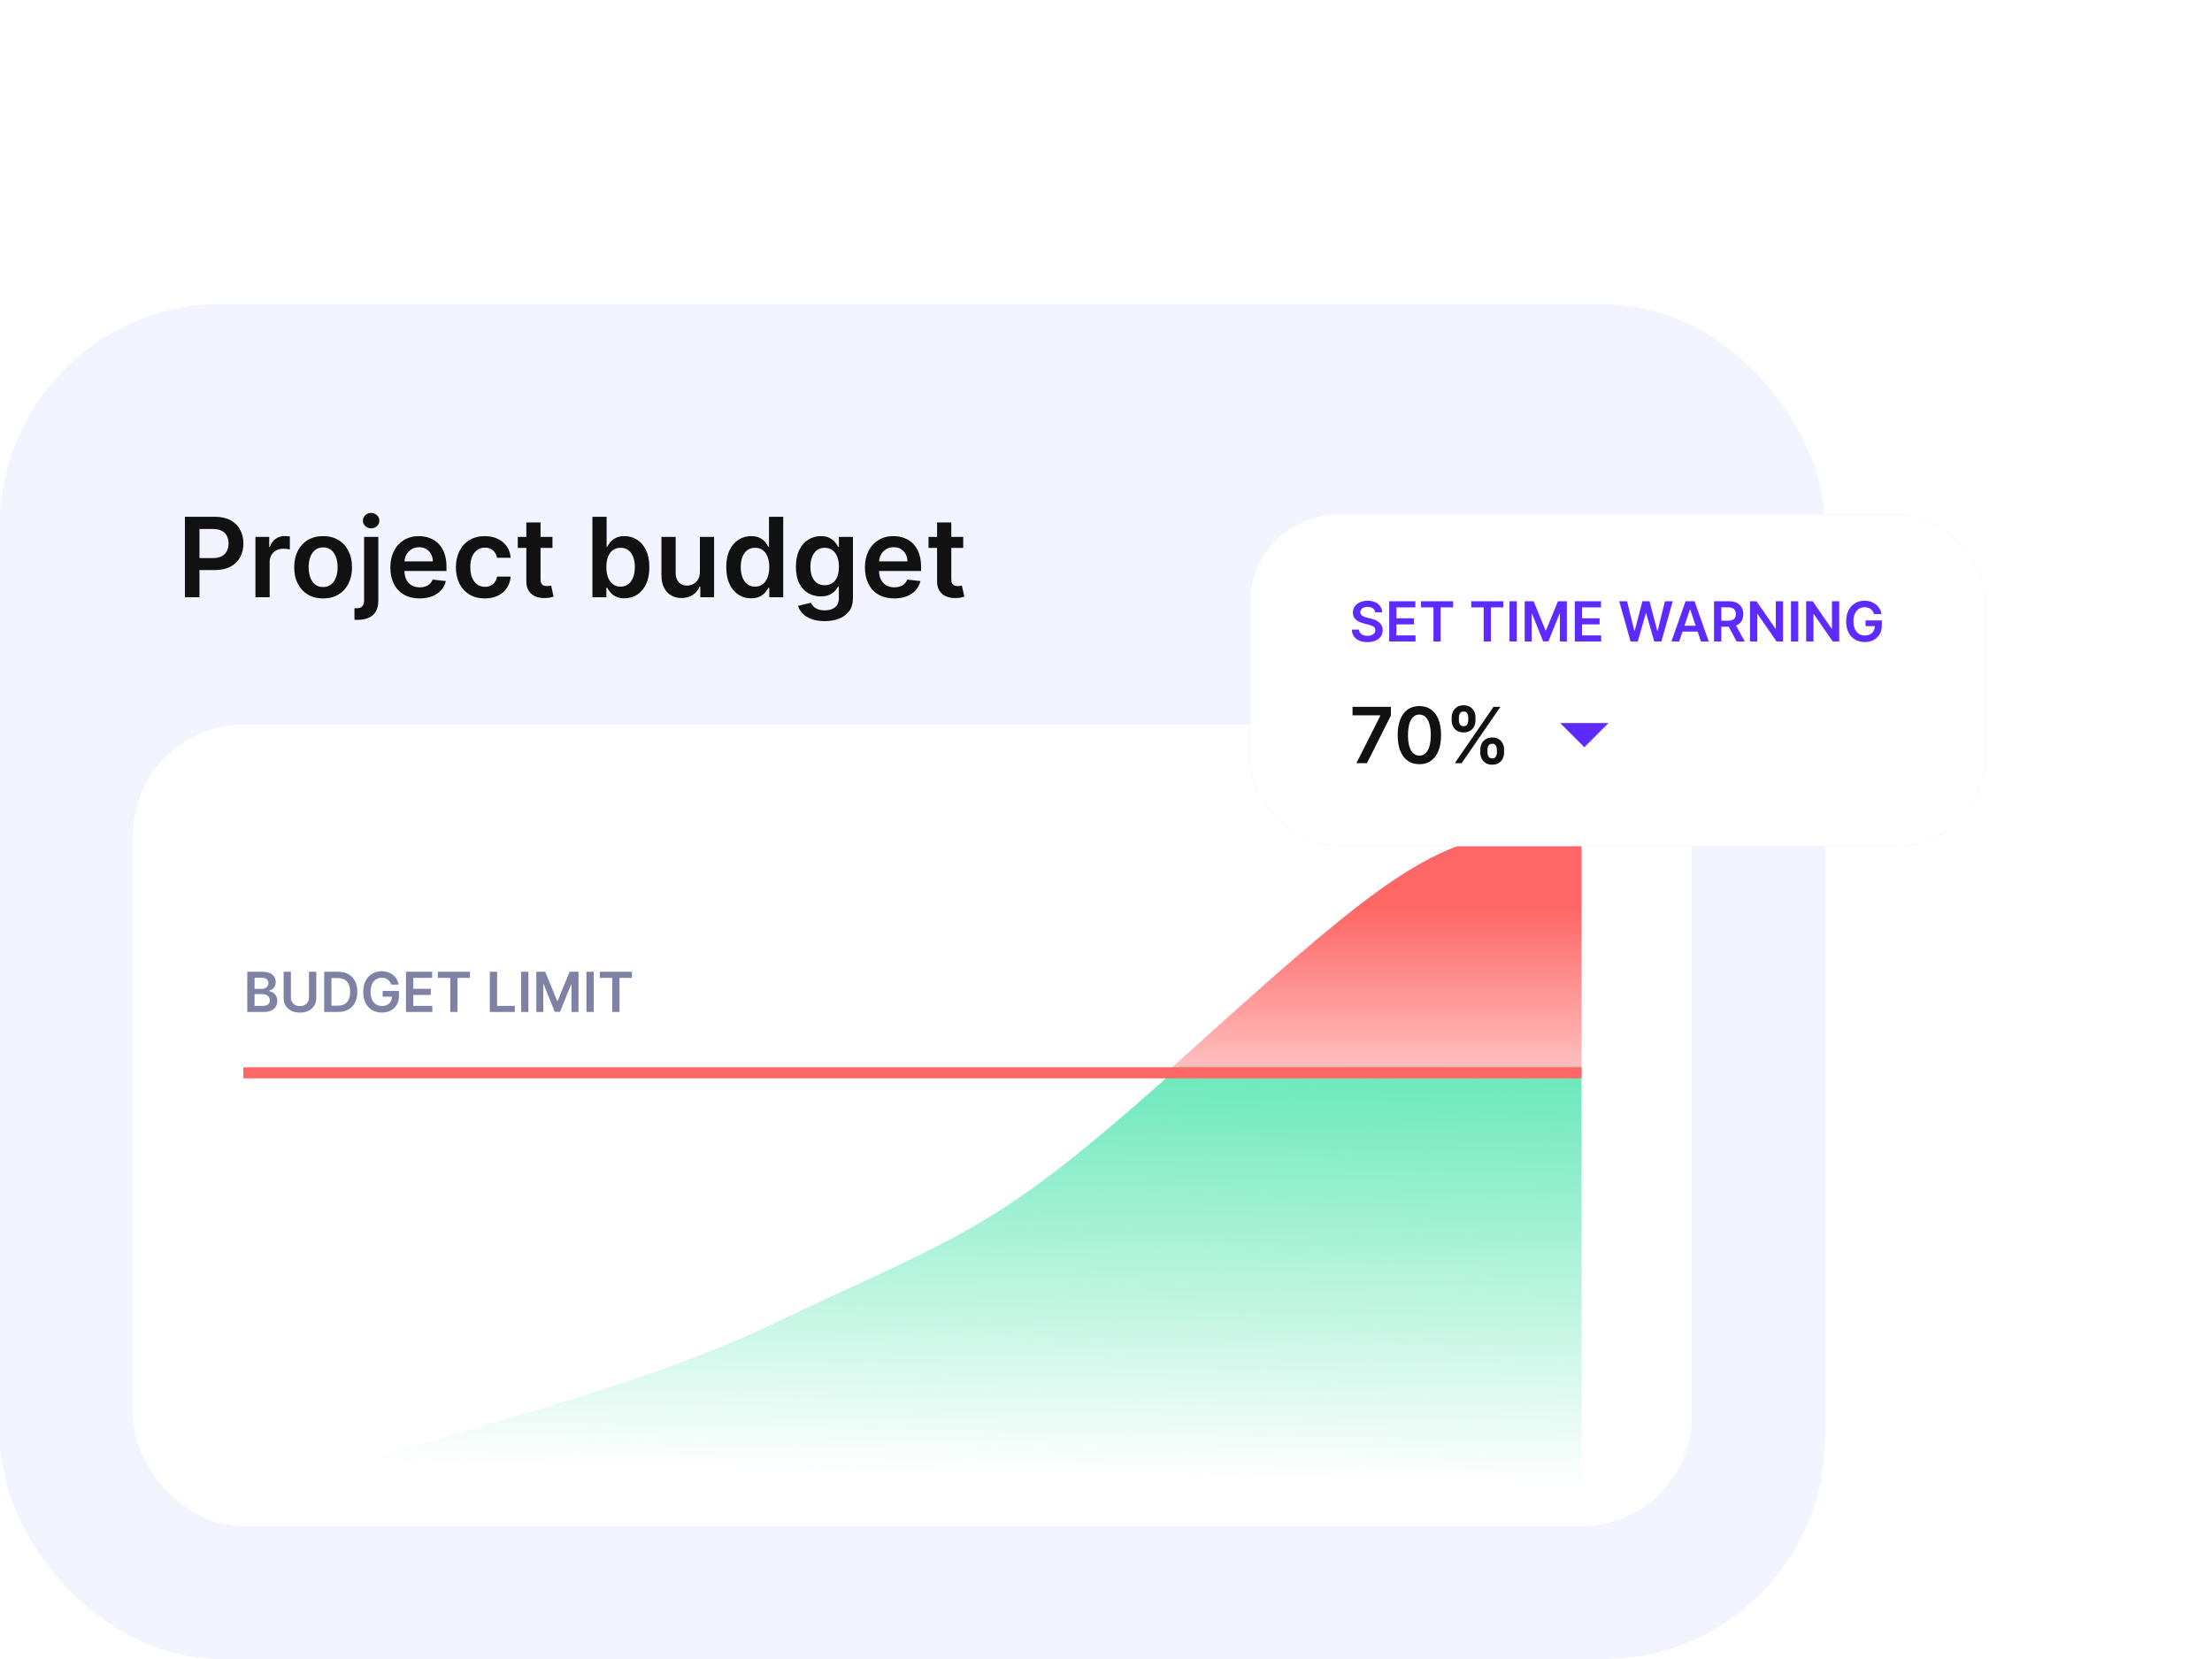 <svg width="400" height="300" viewBox="0 0 400 300" fill="none" xmlns="http://www.w3.org/2000/svg">
<g clip-path="url(#clip0_7891_12846)">
<rect y="55" width="330" height="245" rx="40" fill="#F2F5FF"/>
<path d="M33.435 108V93.454H38.889C40.007 93.454 40.944 93.663 41.702 94.079C42.464 94.496 43.039 95.069 43.428 95.798C43.821 96.523 44.017 97.347 44.017 98.27C44.017 99.203 43.821 100.031 43.428 100.756C43.035 101.48 42.455 102.051 41.688 102.467C40.92 102.879 39.976 103.085 38.854 103.085H35.239V100.919H38.499C39.152 100.919 39.687 100.805 40.104 100.578C40.52 100.351 40.828 100.038 41.027 99.641C41.231 99.243 41.332 98.786 41.332 98.27C41.332 97.754 41.231 97.299 41.027 96.906C40.828 96.513 40.518 96.208 40.097 95.99C39.68 95.767 39.142 95.656 38.484 95.656H36.07V108H33.435ZM46.192 108V97.091H48.685V98.909H48.799C48.998 98.279 49.338 97.794 49.821 97.453C50.309 97.108 50.865 96.935 51.49 96.935C51.633 96.935 51.791 96.942 51.966 96.956C52.146 96.965 52.295 96.982 52.414 97.006V99.371C52.305 99.333 52.132 99.3 51.895 99.271C51.663 99.238 51.438 99.222 51.221 99.222C50.752 99.222 50.33 99.323 49.956 99.527C49.587 99.726 49.296 100.003 49.083 100.358C48.87 100.713 48.763 101.123 48.763 101.587V108H46.192ZM58.431 108.213C57.366 108.213 56.443 107.979 55.661 107.51C54.88 107.041 54.274 106.385 53.843 105.543C53.417 104.7 53.204 103.715 53.204 102.588C53.204 101.461 53.417 100.474 53.843 99.626C54.274 98.779 54.88 98.121 55.661 97.652C56.443 97.183 57.366 96.949 58.431 96.949C59.496 96.949 60.42 97.183 61.201 97.652C61.982 98.121 62.586 98.779 63.012 99.626C63.443 100.474 63.658 101.461 63.658 102.588C63.658 103.715 63.443 104.7 63.012 105.543C62.586 106.385 61.982 107.041 61.201 107.51C60.42 107.979 59.496 108.213 58.431 108.213ZM58.445 106.153C59.023 106.153 59.506 105.995 59.894 105.678C60.282 105.356 60.571 104.925 60.761 104.385C60.955 103.845 61.052 103.244 61.052 102.581C61.052 101.913 60.955 101.31 60.761 100.77C60.571 100.225 60.282 99.792 59.894 99.47C59.506 99.148 59.023 98.987 58.445 98.987C57.853 98.987 57.361 99.148 56.968 99.47C56.58 99.792 56.289 100.225 56.094 100.77C55.905 101.31 55.81 101.913 55.81 102.581C55.81 103.244 55.905 103.845 56.094 104.385C56.289 104.925 56.58 105.356 56.968 105.678C57.361 105.995 57.853 106.153 58.445 106.153ZM65.841 97.091H68.412V108.625C68.412 109.411 68.262 110.06 67.964 110.571C67.666 111.082 67.235 111.464 66.671 111.714C66.108 111.965 65.424 112.091 64.619 112.091C64.524 112.091 64.437 112.089 64.356 112.084C64.276 112.084 64.188 112.081 64.093 112.077V109.982C64.164 109.986 64.228 109.989 64.285 109.989C64.342 109.993 64.401 109.996 64.463 109.996C64.955 109.996 65.308 109.875 65.521 109.634C65.734 109.397 65.841 109.049 65.841 108.589V97.091ZM67.119 95.543C66.707 95.543 66.354 95.408 66.061 95.138C65.772 94.863 65.627 94.534 65.627 94.151C65.627 93.762 65.772 93.433 66.061 93.163C66.354 92.889 66.707 92.751 67.119 92.751C67.526 92.751 67.874 92.889 68.163 93.163C68.457 93.433 68.603 93.762 68.603 94.151C68.603 94.534 68.457 94.863 68.163 95.138C67.874 95.408 67.526 95.543 67.119 95.543ZM75.885 108.213C74.791 108.213 73.847 107.986 73.051 107.531C72.26 107.072 71.652 106.423 71.226 105.585C70.8 104.742 70.587 103.75 70.587 102.609C70.587 101.487 70.8 100.502 71.226 99.655C71.657 98.803 72.258 98.14 73.03 97.666C73.802 97.188 74.708 96.949 75.75 96.949C76.422 96.949 77.057 97.058 77.653 97.276C78.255 97.489 78.785 97.82 79.244 98.27C79.708 98.72 80.073 99.293 80.338 99.989C80.603 100.68 80.736 101.504 80.736 102.46V103.249H71.794V101.516H78.271C78.267 101.023 78.16 100.585 77.952 100.202C77.743 99.813 77.452 99.508 77.078 99.285C76.709 99.063 76.278 98.952 75.785 98.952C75.26 98.952 74.798 99.079 74.401 99.335C74.003 99.586 73.693 99.918 73.47 100.33C73.252 100.737 73.141 101.184 73.136 101.672V103.185C73.136 103.819 73.252 104.364 73.484 104.818C73.716 105.268 74.041 105.614 74.457 105.855C74.874 106.092 75.362 106.21 75.921 106.21C76.294 106.21 76.633 106.158 76.936 106.054C77.239 105.945 77.502 105.786 77.724 105.578C77.947 105.37 78.115 105.112 78.229 104.804L80.629 105.074C80.478 105.708 80.189 106.262 79.763 106.736C79.341 107.205 78.802 107.569 78.144 107.83C77.485 108.085 76.733 108.213 75.885 108.213ZM87.669 108.213C86.58 108.213 85.645 107.974 84.864 107.496C84.088 107.018 83.489 106.357 83.067 105.514C82.65 104.667 82.442 103.691 82.442 102.588C82.442 101.48 82.655 100.502 83.081 99.655C83.507 98.803 84.109 98.14 84.885 97.666C85.666 97.188 86.59 96.949 87.655 96.949C88.541 96.949 89.324 97.112 90.006 97.439C90.693 97.761 91.24 98.218 91.647 98.81C92.054 99.397 92.286 100.083 92.343 100.869H89.885C89.786 100.344 89.549 99.906 89.175 99.555C88.806 99.2 88.311 99.023 87.691 99.023C87.165 99.023 86.704 99.165 86.306 99.449C85.908 99.728 85.598 100.131 85.375 100.656C85.158 101.182 85.049 101.812 85.049 102.545C85.049 103.289 85.158 103.928 85.375 104.463C85.593 104.993 85.899 105.403 86.291 105.692C86.689 105.976 87.156 106.118 87.691 106.118C88.07 106.118 88.408 106.047 88.706 105.905C89.009 105.758 89.263 105.547 89.466 105.273C89.67 104.998 89.809 104.664 89.885 104.271H92.343C92.281 105.043 92.054 105.727 91.661 106.324C91.268 106.916 90.733 107.38 90.056 107.716C89.379 108.047 88.583 108.213 87.669 108.213ZM99.901 97.091V99.079H93.63V97.091H99.901ZM95.178 94.477H97.749V104.719C97.749 105.064 97.801 105.33 97.906 105.514C98.014 105.694 98.156 105.817 98.332 105.884C98.507 105.95 98.701 105.983 98.914 105.983C99.075 105.983 99.222 105.971 99.354 105.947C99.492 105.924 99.596 105.902 99.667 105.884L100.1 107.893C99.963 107.941 99.766 107.993 99.511 108.05C99.26 108.107 98.952 108.14 98.587 108.149C97.943 108.168 97.363 108.071 96.847 107.858C96.331 107.64 95.922 107.304 95.619 106.849C95.32 106.395 95.174 105.827 95.178 105.145V94.477ZM107.126 108V93.454H109.697V98.895H109.804C109.936 98.63 110.123 98.348 110.365 98.05C110.606 97.747 110.933 97.489 111.345 97.276C111.757 97.058 112.282 96.949 112.922 96.949C113.764 96.949 114.524 97.164 115.201 97.595C115.883 98.021 116.423 98.653 116.821 99.492C117.223 100.325 117.424 101.348 117.424 102.56C117.424 103.758 117.228 104.776 116.835 105.614C116.442 106.452 115.907 107.091 115.23 107.531C114.553 107.972 113.786 108.192 112.929 108.192C112.304 108.192 111.785 108.088 111.373 107.879C110.961 107.671 110.63 107.42 110.379 107.126C110.133 106.828 109.941 106.546 109.804 106.281H109.654V108H107.126ZM109.647 102.545C109.647 103.251 109.747 103.869 109.946 104.399C110.149 104.929 110.44 105.344 110.819 105.642C111.203 105.936 111.667 106.082 112.211 106.082C112.779 106.082 113.255 105.931 113.639 105.628C114.022 105.32 114.311 104.901 114.505 104.371C114.704 103.836 114.804 103.227 114.804 102.545C114.804 101.868 114.707 101.267 114.512 100.741C114.318 100.216 114.029 99.804 113.646 99.506C113.262 99.207 112.784 99.058 112.211 99.058C111.662 99.058 111.196 99.203 110.812 99.492C110.429 99.78 110.137 100.185 109.939 100.706C109.744 101.227 109.647 101.84 109.647 102.545ZM126.563 103.412V97.091H129.134V108H126.641V106.061H126.528C126.281 106.672 125.877 107.171 125.313 107.56C124.754 107.948 124.066 108.142 123.246 108.142C122.531 108.142 121.899 107.983 121.35 107.666C120.806 107.344 120.379 106.878 120.072 106.267C119.764 105.652 119.61 104.908 119.61 104.037V97.091H122.181V103.639C122.181 104.33 122.371 104.88 122.749 105.287C123.128 105.694 123.625 105.898 124.241 105.898C124.62 105.898 124.987 105.805 125.342 105.621C125.697 105.436 125.988 105.161 126.215 104.797C126.447 104.428 126.563 103.966 126.563 103.412ZM135.826 108.192C134.969 108.192 134.202 107.972 133.525 107.531C132.848 107.091 132.313 106.452 131.92 105.614C131.527 104.776 131.331 103.758 131.331 102.56C131.331 101.348 131.529 100.325 131.927 99.492C132.33 98.653 132.872 98.021 133.554 97.595C134.235 97.164 134.995 96.949 135.833 96.949C136.473 96.949 136.998 97.058 137.41 97.276C137.822 97.489 138.149 97.747 138.39 98.05C138.632 98.348 138.819 98.63 138.951 98.895H139.058V93.454H141.636V108H139.108V106.281H138.951C138.819 106.546 138.627 106.828 138.376 107.126C138.125 107.42 137.794 107.671 137.382 107.879C136.97 108.088 136.451 108.192 135.826 108.192ZM136.544 106.082C137.088 106.082 137.552 105.936 137.936 105.642C138.319 105.344 138.61 104.929 138.809 104.399C139.008 103.869 139.108 103.251 139.108 102.545C139.108 101.84 139.008 101.227 138.809 100.706C138.615 100.185 138.326 99.78 137.943 99.492C137.564 99.203 137.098 99.058 136.544 99.058C135.971 99.058 135.493 99.207 135.109 99.506C134.725 99.804 134.437 100.216 134.243 100.741C134.048 101.267 133.951 101.868 133.951 102.545C133.951 103.227 134.048 103.836 134.243 104.371C134.441 104.901 134.733 105.32 135.116 105.628C135.504 105.931 135.98 106.082 136.544 106.082ZM149.12 112.318C148.197 112.318 147.404 112.193 146.741 111.942C146.078 111.696 145.545 111.364 145.143 110.947C144.74 110.531 144.461 110.069 144.305 109.562L146.62 109.001C146.724 109.214 146.876 109.425 147.075 109.634C147.273 109.847 147.541 110.022 147.877 110.159C148.218 110.301 148.647 110.372 149.163 110.372C149.892 110.372 150.496 110.195 150.974 109.839C151.452 109.489 151.691 108.911 151.691 108.107V106.04H151.563C151.431 106.305 151.237 106.577 150.981 106.857C150.73 107.136 150.396 107.37 149.979 107.56C149.567 107.749 149.049 107.844 148.424 107.844C147.586 107.844 146.826 107.647 146.144 107.254C145.467 106.857 144.927 106.265 144.525 105.479C144.127 104.688 143.928 103.698 143.928 102.51C143.928 101.312 144.127 100.301 144.525 99.477C144.927 98.649 145.469 98.021 146.151 97.595C146.833 97.164 147.593 96.949 148.431 96.949C149.07 96.949 149.596 97.058 150.008 97.276C150.424 97.489 150.756 97.747 151.002 98.05C151.248 98.348 151.435 98.63 151.563 98.895H151.705V97.091H154.241V108.178C154.241 109.11 154.018 109.882 153.573 110.493C153.128 111.104 152.52 111.561 151.748 111.864C150.976 112.167 150.1 112.318 149.12 112.318ZM149.141 105.827C149.686 105.827 150.15 105.694 150.533 105.429C150.917 105.164 151.208 104.783 151.407 104.286C151.606 103.788 151.705 103.192 151.705 102.496C151.705 101.809 151.606 101.208 151.407 100.692C151.213 100.176 150.924 99.776 150.54 99.492C150.162 99.203 149.695 99.058 149.141 99.058C148.568 99.058 148.09 99.207 147.707 99.506C147.323 99.804 147.034 100.214 146.84 100.734C146.646 101.25 146.549 101.838 146.549 102.496C146.549 103.163 146.646 103.748 146.84 104.25C147.039 104.747 147.33 105.135 147.714 105.415C148.102 105.689 148.578 105.827 149.141 105.827ZM161.705 108.213C160.612 108.213 159.667 107.986 158.871 107.531C158.081 107.072 157.472 106.423 157.046 105.585C156.62 104.742 156.407 103.75 156.407 102.609C156.407 101.487 156.62 100.502 157.046 99.655C157.477 98.803 158.078 98.14 158.85 97.666C159.622 97.188 160.529 96.949 161.57 96.949C162.243 96.949 162.877 97.058 163.474 97.276C164.075 97.489 164.605 97.82 165.065 98.27C165.529 98.72 165.893 99.293 166.158 99.989C166.424 100.68 166.556 101.504 166.556 102.46V103.249H157.614V101.516H164.092C164.087 101.023 163.98 100.585 163.772 100.202C163.564 99.813 163.272 99.508 162.898 99.285C162.529 99.063 162.098 98.952 161.606 98.952C161.08 98.952 160.619 99.079 160.221 99.335C159.823 99.586 159.513 99.918 159.29 100.33C159.073 100.737 158.961 101.184 158.957 101.672V103.185C158.957 103.819 159.073 104.364 159.305 104.818C159.537 105.268 159.861 105.614 160.278 105.855C160.694 106.092 161.182 106.21 161.741 106.21C162.115 106.21 162.453 106.158 162.756 106.054C163.059 105.945 163.322 105.786 163.545 105.578C163.767 105.37 163.935 105.112 164.049 104.804L166.45 105.074C166.298 105.708 166.009 106.262 165.583 106.736C165.162 107.205 164.622 107.569 163.964 107.83C163.306 108.085 162.553 108.213 161.705 108.213ZM174.179 97.091V99.079H167.907V97.091H174.179ZM169.456 94.477H172.027V104.719C172.027 105.064 172.079 105.33 172.183 105.514C172.292 105.694 172.434 105.817 172.609 105.884C172.784 105.95 172.978 105.983 173.191 105.983C173.352 105.983 173.499 105.971 173.632 105.947C173.769 105.924 173.873 105.902 173.944 105.884L174.377 107.893C174.24 107.941 174.044 107.993 173.788 108.05C173.537 108.107 173.229 108.14 172.865 108.149C172.221 108.168 171.641 108.071 171.125 107.858C170.609 107.64 170.199 107.304 169.896 106.849C169.598 106.395 169.451 105.827 169.456 105.145V94.477Z" fill="#111111"/>
<g filter="url(#filter0_f_7891_12846)">
<rect x="24" y="131" width="282" height="145" rx="20" fill="#DFE5F5"/>
</g>
<rect x="24" y="131" width="282" height="145" rx="20" fill="white"/>
<mask id="mask0_7891_12846" style="mask-type:alpha" maskUnits="userSpaceOnUse" x="40" y="193" width="313" height="87">
<rect x="40.123" y="193.059" width="312" height="86" fill="#C4C4C4"/>
</mask>
<g mask="url(#mask0_7891_12846)">
<g style="mix-blend-mode:multiply">
<path d="M138.976 239.77C115.802 250.804 82.75 258.828 44 270.363V295H286V151C261.648 151 255.981 154.252 215.717 190.621C179.626 223.22 175.757 222.258 138.976 239.77Z" fill="url(#paint0_linear_7891_12846)"/>
</g>
</g>
<mask id="mask1_7891_12846" style="mask-type:alpha" maskUnits="userSpaceOnUse" x="40" y="127" width="322" height="67">
<rect x="40" y="127" width="322" height="67" fill="white"/>
</mask>
<g mask="url(#mask1_7891_12846)">
<g style="mix-blend-mode:multiply">
<path d="M138.976 238.77C115.802 249.804 82.75 257.828 44 269.363V294H286V150C261.648 150 255.981 153.252 215.717 189.621C179.626 222.22 175.757 221.258 138.976 238.77Z" fill="url(#paint1_linear_7891_12846)"/>
</g>
</g>
<path d="M44.717 183V175.727H47.501C48.027 175.727 48.464 175.81 48.812 175.976C49.162 176.139 49.424 176.363 49.597 176.647C49.772 176.931 49.859 177.253 49.859 177.613C49.859 177.909 49.803 178.162 49.689 178.373C49.575 178.581 49.423 178.75 49.231 178.881C49.039 179.011 48.825 179.104 48.588 179.161V179.232C48.846 179.246 49.093 179.326 49.33 179.47C49.569 179.612 49.765 179.813 49.916 180.074C50.068 180.334 50.144 180.649 50.144 181.018C50.144 181.395 50.052 181.733 49.87 182.034C49.688 182.332 49.413 182.568 49.046 182.741C48.679 182.914 48.218 183 47.661 183H44.717ZM46.035 181.899H47.452C47.93 181.899 48.274 181.808 48.485 181.626C48.698 181.441 48.805 181.204 48.805 180.915C48.805 180.7 48.751 180.506 48.645 180.333C48.538 180.158 48.387 180.021 48.19 179.921C47.994 179.819 47.76 179.768 47.487 179.768H46.035V181.899ZM46.035 178.82H47.338C47.565 178.82 47.77 178.779 47.952 178.696C48.135 178.611 48.278 178.491 48.382 178.337C48.489 178.181 48.542 177.996 48.542 177.783C48.542 177.502 48.443 177.27 48.244 177.087C48.047 176.905 47.755 176.814 47.367 176.814H46.035V178.82ZM55.874 175.727H57.192V180.479C57.192 181 57.069 181.458 56.822 181.853C56.578 182.248 56.235 182.557 55.792 182.78C55.35 183 54.832 183.11 54.241 183.11C53.646 183.11 53.128 183 52.685 182.78C52.242 182.557 51.899 182.248 51.655 181.853C51.411 181.458 51.29 181 51.29 180.479V175.727H52.607V180.369C52.607 180.672 52.673 180.942 52.806 181.178C52.941 181.415 53.13 181.601 53.374 181.736C53.618 181.868 53.907 181.935 54.241 181.935C54.574 181.935 54.863 181.868 55.107 181.736C55.353 181.601 55.543 181.415 55.675 181.178C55.808 180.942 55.874 180.672 55.874 180.369V175.727ZM61.088 183H58.624V175.727H61.138C61.86 175.727 62.48 175.873 62.999 176.164C63.519 176.453 63.919 176.868 64.199 177.411C64.478 177.953 64.618 178.601 64.618 179.357C64.618 180.114 64.477 180.765 64.195 181.31C63.916 181.854 63.512 182.272 62.984 182.563C62.459 182.854 61.827 183 61.088 183ZM59.941 181.86H61.024C61.531 181.86 61.953 181.768 62.292 181.583C62.63 181.396 62.885 181.118 63.055 180.749C63.226 180.377 63.311 179.913 63.311 179.357C63.311 178.8 63.226 178.339 63.055 177.972C62.885 177.602 62.633 177.326 62.299 177.144C61.968 176.96 61.556 176.867 61.063 176.867H59.941V181.86ZM70.742 178.05C70.683 177.858 70.601 177.686 70.497 177.535C70.395 177.381 70.272 177.25 70.127 177.141C69.985 177.032 69.822 176.95 69.637 176.896C69.453 176.839 69.251 176.81 69.034 176.81C68.643 176.81 68.295 176.909 67.99 177.105C67.684 177.302 67.444 177.59 67.269 177.972C67.096 178.35 67.01 178.812 67.01 179.357C67.01 179.906 67.096 180.371 67.269 180.752C67.442 181.133 67.682 181.423 67.99 181.622C68.297 181.819 68.655 181.917 69.062 181.917C69.431 181.917 69.751 181.846 70.021 181.704C70.293 181.562 70.503 181.361 70.65 181.1C70.796 180.837 70.87 180.53 70.87 180.177L71.168 180.223H69.194V179.193H72.144V180.067C72.144 180.689 72.012 181.228 71.747 181.683C71.482 182.137 71.117 182.487 70.653 182.734C70.189 182.978 69.656 183.099 69.055 183.099C68.385 183.099 67.797 182.949 67.29 182.648C66.786 182.345 66.392 181.916 66.108 181.359C65.826 180.801 65.685 180.138 65.685 179.371C65.685 178.784 65.768 178.259 65.934 177.798C66.102 177.336 66.336 176.944 66.637 176.622C66.937 176.298 67.29 176.052 67.695 175.884C68.1 175.713 68.54 175.628 69.016 175.628C69.418 175.628 69.794 175.687 70.142 175.805C70.49 175.921 70.799 176.087 71.069 176.303C71.341 176.518 71.564 176.774 71.74 177.07C71.915 177.366 72.03 177.692 72.084 178.05H70.742ZM73.418 183V175.727H78.149V176.832H74.736V178.806H77.904V179.911H74.736V181.896H78.177V183H73.418ZM79.173 176.832V175.727H84.976V176.832H82.728V183H81.421V176.832H79.173ZM88.575 183V175.727H89.892V181.896H93.095V183H88.575ZM95.556 175.727V183H94.239V175.727H95.556ZM96.983 175.727H98.595L100.754 180.997H100.839L102.999 175.727H104.611V183H103.347V178.004H103.279L101.269 182.979H100.325L98.315 177.993H98.247V183H96.983V175.727ZM107.363 175.727V183H106.045V175.727H107.363ZM108.47 176.832V175.727H114.273V176.832H112.025V183H110.718V176.832H108.47Z" fill="#7F82A4"/>
<line x1="44" y1="194" x2="286" y2="194" stroke="#FF6666" stroke-width="2"/>
<g filter="url(#filter1_f_7891_12846)">
<rect x="226" y="93" width="133" height="60" rx="16" fill="#DFE5F5"/>
</g>
<rect x="226" y="93" width="133" height="60" rx="16" fill="white"/>
<path d="M248.67 110.727C248.637 110.416 248.497 110.175 248.251 110.002C248.007 109.829 247.69 109.743 247.299 109.743C247.024 109.743 246.789 109.784 246.592 109.867C246.396 109.95 246.246 110.062 246.141 110.205C246.037 110.347 245.984 110.509 245.982 110.691C245.982 110.843 246.016 110.974 246.085 111.085C246.156 111.196 246.251 111.291 246.372 111.369C246.493 111.445 246.627 111.509 246.773 111.561C246.92 111.613 247.068 111.657 247.217 111.692L247.899 111.863C248.174 111.927 248.438 112.013 248.691 112.122C248.947 112.231 249.175 112.368 249.376 112.534C249.58 112.7 249.741 112.9 249.859 113.134C249.978 113.369 250.037 113.643 250.037 113.958C250.037 114.384 249.928 114.759 249.71 115.084C249.492 115.406 249.178 115.658 248.766 115.84C248.356 116.02 247.86 116.11 247.278 116.11C246.712 116.11 246.221 116.022 245.804 115.847C245.39 115.672 245.065 115.416 244.831 115.08C244.599 114.744 244.473 114.335 244.455 113.852H245.751C245.77 114.105 245.848 114.316 245.985 114.484C246.122 114.652 246.301 114.777 246.521 114.86C246.744 114.943 246.992 114.984 247.267 114.984C247.554 114.984 247.804 114.942 248.02 114.857C248.238 114.769 248.408 114.648 248.531 114.494C248.654 114.338 248.717 114.156 248.719 113.947C248.717 113.758 248.661 113.602 248.553 113.479C248.444 113.353 248.291 113.249 248.094 113.166C247.9 113.081 247.673 113.005 247.413 112.939L246.585 112.726C245.986 112.572 245.513 112.339 245.165 112.026C244.819 111.711 244.646 111.294 244.646 110.773C244.646 110.344 244.762 109.969 244.994 109.647C245.229 109.325 245.547 109.075 245.95 108.898C246.352 108.718 246.808 108.628 247.317 108.628C247.833 108.628 248.285 108.718 248.673 108.898C249.064 109.075 249.371 109.323 249.593 109.64C249.816 109.955 249.93 110.317 249.938 110.727H248.67ZM251.211 116V108.727H255.942V109.832H252.529V111.806H255.697V112.911H252.529V114.896H255.97V116H251.211ZM256.966 109.832V108.727H262.769V109.832H260.521V116H259.214V109.832H256.966ZM266.048 109.832V108.727H271.851V109.832H269.603V116H268.296V109.832H266.048ZM274.287 108.727V116H272.969V108.727H274.287ZM275.713 108.727H277.326L279.485 113.997H279.57L281.729 108.727H283.341V116H282.077V111.004H282.01L280 115.979H279.055L277.045 110.993H276.978V116H275.713V108.727ZM284.776 116V108.727H289.506V109.832H286.093V111.806H289.261V112.911H286.093V114.896H289.534V116H284.776ZM294.861 116L292.809 108.727H294.225L295.536 114.072H295.603L297.002 108.727H298.292L299.694 114.075H299.758L301.069 108.727H302.485L300.433 116H299.133L297.677 110.897H297.62L296.161 116H294.861ZM303.649 116H302.243L304.803 108.727H306.43L308.994 116H307.588L305.645 110.219H305.588L303.649 116ZM303.695 113.148H307.531V114.207H303.695V113.148ZM309.952 116V108.727H312.679C313.238 108.727 313.706 108.824 314.085 109.018C314.466 109.213 314.754 109.485 314.948 109.835C315.145 110.183 315.243 110.589 315.243 111.053C315.243 111.52 315.143 111.924 314.945 112.268C314.748 112.609 314.458 112.873 314.075 113.06C313.691 113.244 313.22 113.337 312.661 113.337H310.719V112.243H312.484C312.81 112.243 313.078 112.198 313.286 112.108C313.495 112.016 313.648 111.882 313.748 111.707C313.85 111.529 313.901 111.311 313.901 111.053C313.901 110.795 313.85 110.575 313.748 110.393C313.646 110.208 313.491 110.068 313.283 109.974C313.074 109.877 312.806 109.828 312.477 109.828H311.269V116H309.952ZM313.709 112.705L315.509 116H314.039L312.271 112.705H313.709ZM322.432 108.727V116H321.26L317.833 111.046H317.773V116H316.456V108.727H317.635L321.058 113.685H321.122V108.727H322.432ZM325.185 108.727V116H323.868V108.727H325.185ZM332.588 108.727V116H331.417L327.99 111.046H327.929V116H326.612V108.727H327.791L331.214 113.685H331.278V108.727H332.588ZM338.896 111.05C338.837 110.858 338.755 110.686 338.651 110.535C338.549 110.381 338.426 110.25 338.282 110.141C338.14 110.032 337.976 109.95 337.792 109.896C337.607 109.839 337.406 109.81 337.188 109.81C336.797 109.81 336.449 109.909 336.144 110.105C335.839 110.302 335.598 110.59 335.423 110.972C335.25 111.35 335.164 111.812 335.164 112.357C335.164 112.906 335.25 113.371 335.423 113.752C335.596 114.133 335.836 114.423 336.144 114.622C336.452 114.819 336.809 114.917 337.216 114.917C337.586 114.917 337.905 114.846 338.175 114.704C338.448 114.562 338.657 114.361 338.804 114.1C338.951 113.837 339.024 113.53 339.024 113.177L339.322 113.223H337.348V112.193H340.299V113.067C340.299 113.689 340.166 114.228 339.901 114.683C339.636 115.137 339.271 115.487 338.807 115.734C338.343 115.978 337.811 116.099 337.209 116.099C336.539 116.099 335.951 115.949 335.444 115.648C334.94 115.345 334.546 114.916 334.262 114.359C333.98 113.801 333.839 113.138 333.839 112.371C333.839 111.784 333.922 111.259 334.088 110.798C334.256 110.336 334.49 109.944 334.791 109.622C335.092 109.298 335.444 109.052 335.849 108.884C336.254 108.713 336.694 108.628 337.17 108.628C337.573 108.628 337.948 108.687 338.296 108.805C338.644 108.921 338.953 109.087 339.223 109.303C339.495 109.518 339.719 109.774 339.894 110.07C340.069 110.366 340.184 110.692 340.238 111.05H338.896Z" fill="#5D2BFF"/>
<path opacity="0.01" fill-rule="evenodd" clip-rule="evenodd" d="M276 122H297V143H276V122Z" fill="#FF0000" fill-opacity="0.1"/>
<path fill-rule="evenodd" clip-rule="evenodd" d="M282.126 130.75L286.501 135.125L290.876 130.75H282.126Z" fill="#5D2BFF"/>
<path d="M245.278 138L249.608 129.429V129.359H244.582V127.818H251.517V129.394L247.192 138H245.278ZM256.666 138.194C255.848 138.194 255.145 137.987 254.558 137.572C253.975 137.155 253.526 136.553 253.211 135.768C252.9 134.979 252.744 134.029 252.744 132.919C252.747 131.809 252.905 130.864 253.216 130.085C253.531 129.303 253.98 128.706 254.563 128.295C255.15 127.884 255.851 127.679 256.666 127.679C257.482 127.679 258.183 127.884 258.769 128.295C259.356 128.706 259.805 129.303 260.117 130.085C260.432 130.867 260.589 131.812 260.589 132.919C260.589 134.033 260.432 134.984 260.117 135.773C259.805 136.558 259.356 137.158 258.769 137.572C258.186 137.987 257.485 138.194 256.666 138.194ZM256.666 136.638C257.303 136.638 257.805 136.325 258.173 135.698C258.544 135.068 258.73 134.142 258.73 132.919C258.73 132.11 258.645 131.431 258.476 130.881C258.307 130.33 258.068 129.916 257.76 129.638C257.452 129.356 257.087 129.215 256.666 129.215C256.033 129.215 255.533 129.53 255.165 130.16C254.797 130.786 254.611 131.706 254.608 132.919C254.605 133.731 254.686 134.414 254.852 134.967C255.021 135.521 255.259 135.938 255.568 136.22C255.876 136.499 256.242 136.638 256.666 136.638ZM267.685 136.091V135.554C267.685 135.16 267.768 134.797 267.933 134.465C268.102 134.134 268.348 133.867 268.669 133.665C268.991 133.463 269.38 133.362 269.837 133.362C270.308 133.362 270.702 133.463 271.021 133.665C271.339 133.864 271.579 134.129 271.741 134.46C271.907 134.792 271.99 135.156 271.99 135.554V136.091C271.99 136.485 271.907 136.848 271.741 137.18C271.576 137.511 271.332 137.778 271.011 137.98C270.692 138.182 270.301 138.283 269.837 138.283C269.373 138.283 268.981 138.182 268.659 137.98C268.338 137.778 268.094 137.511 267.928 137.18C267.766 136.848 267.685 136.485 267.685 136.091ZM268.982 135.554V136.091C268.982 136.353 269.045 136.593 269.171 136.812C269.297 137.031 269.519 137.14 269.837 137.14C270.159 137.14 270.379 137.032 270.499 136.817C270.621 136.598 270.683 136.356 270.683 136.091V135.554C270.683 135.289 270.625 135.047 270.509 134.828C270.393 134.606 270.169 134.495 269.837 134.495C269.526 134.495 269.305 134.606 269.176 134.828C269.047 135.047 268.982 135.289 268.982 135.554ZM262.509 130.264V129.727C262.509 129.33 262.594 128.965 262.763 128.634C262.932 128.302 263.177 128.037 263.499 127.838C263.82 127.636 264.21 127.535 264.667 127.535C265.134 127.535 265.527 127.636 265.845 127.838C266.167 128.037 266.409 128.302 266.571 128.634C266.733 128.965 266.815 129.33 266.815 129.727V130.264C266.815 130.662 266.732 131.027 266.566 131.358C266.404 131.686 266.162 131.95 265.84 132.148C265.519 132.347 265.128 132.447 264.667 132.447C264.2 132.447 263.805 132.347 263.484 132.148C263.165 131.95 262.924 131.684 262.758 131.353C262.592 131.022 262.509 130.659 262.509 130.264ZM263.817 129.727V130.264C263.817 130.529 263.878 130.771 264.001 130.99C264.127 131.205 264.349 131.313 264.667 131.313C264.985 131.313 265.204 131.205 265.323 130.99C265.446 130.771 265.507 130.529 265.507 130.264V129.727C265.507 129.462 265.449 129.22 265.333 129.001C265.217 128.779 264.995 128.668 264.667 128.668C264.352 128.668 264.132 128.779 264.006 129.001C263.88 129.223 263.817 129.465 263.817 129.727ZM263.076 138L270.076 127.818H271.319L264.319 138H263.076Z" fill="#111111"/>
</g>
<defs>
<filter id="filter0_f_7891_12846" x="-16" y="91" width="362" height="225" filterUnits="userSpaceOnUse" color-interpolation-filters="sRGB">
<feFlood flood-opacity="0" result="BackgroundImageFix"/>
<feBlend mode="normal" in="SourceGraphic" in2="BackgroundImageFix" result="shape"/>
<feGaussianBlur stdDeviation="20" result="effect1_foregroundBlur_7891_12846"/>
</filter>
<filter id="filter1_f_7891_12846" x="206" y="73" width="173" height="100" filterUnits="userSpaceOnUse" color-interpolation-filters="sRGB">
<feFlood flood-opacity="0" result="BackgroundImageFix"/>
<feBlend mode="normal" in="SourceGraphic" in2="BackgroundImageFix" result="shape"/>
<feGaussianBlur stdDeviation="10" result="effect1_foregroundBlur_7891_12846"/>
</filter>
<linearGradient id="paint0_linear_7891_12846" x1="218.353" y1="165.043" x2="216.5" y2="267.5" gradientUnits="userSpaceOnUse">
<stop stop-color="#33E0A1"/>
<stop offset="1" stop-color="#33E0A1" stop-opacity="0"/>
</linearGradient>
<linearGradient id="paint1_linear_7891_12846" x1="218.353" y1="164.043" x2="218.353" y2="214" gradientUnits="userSpaceOnUse">
<stop stop-color="#FF6666"/>
<stop offset="1" stop-color="#FF6666" stop-opacity="0"/>
</linearGradient>
<clipPath id="clip0_7891_12846">
<rect width="400" height="300" fill="white"/>
</clipPath>
</defs>
</svg>
